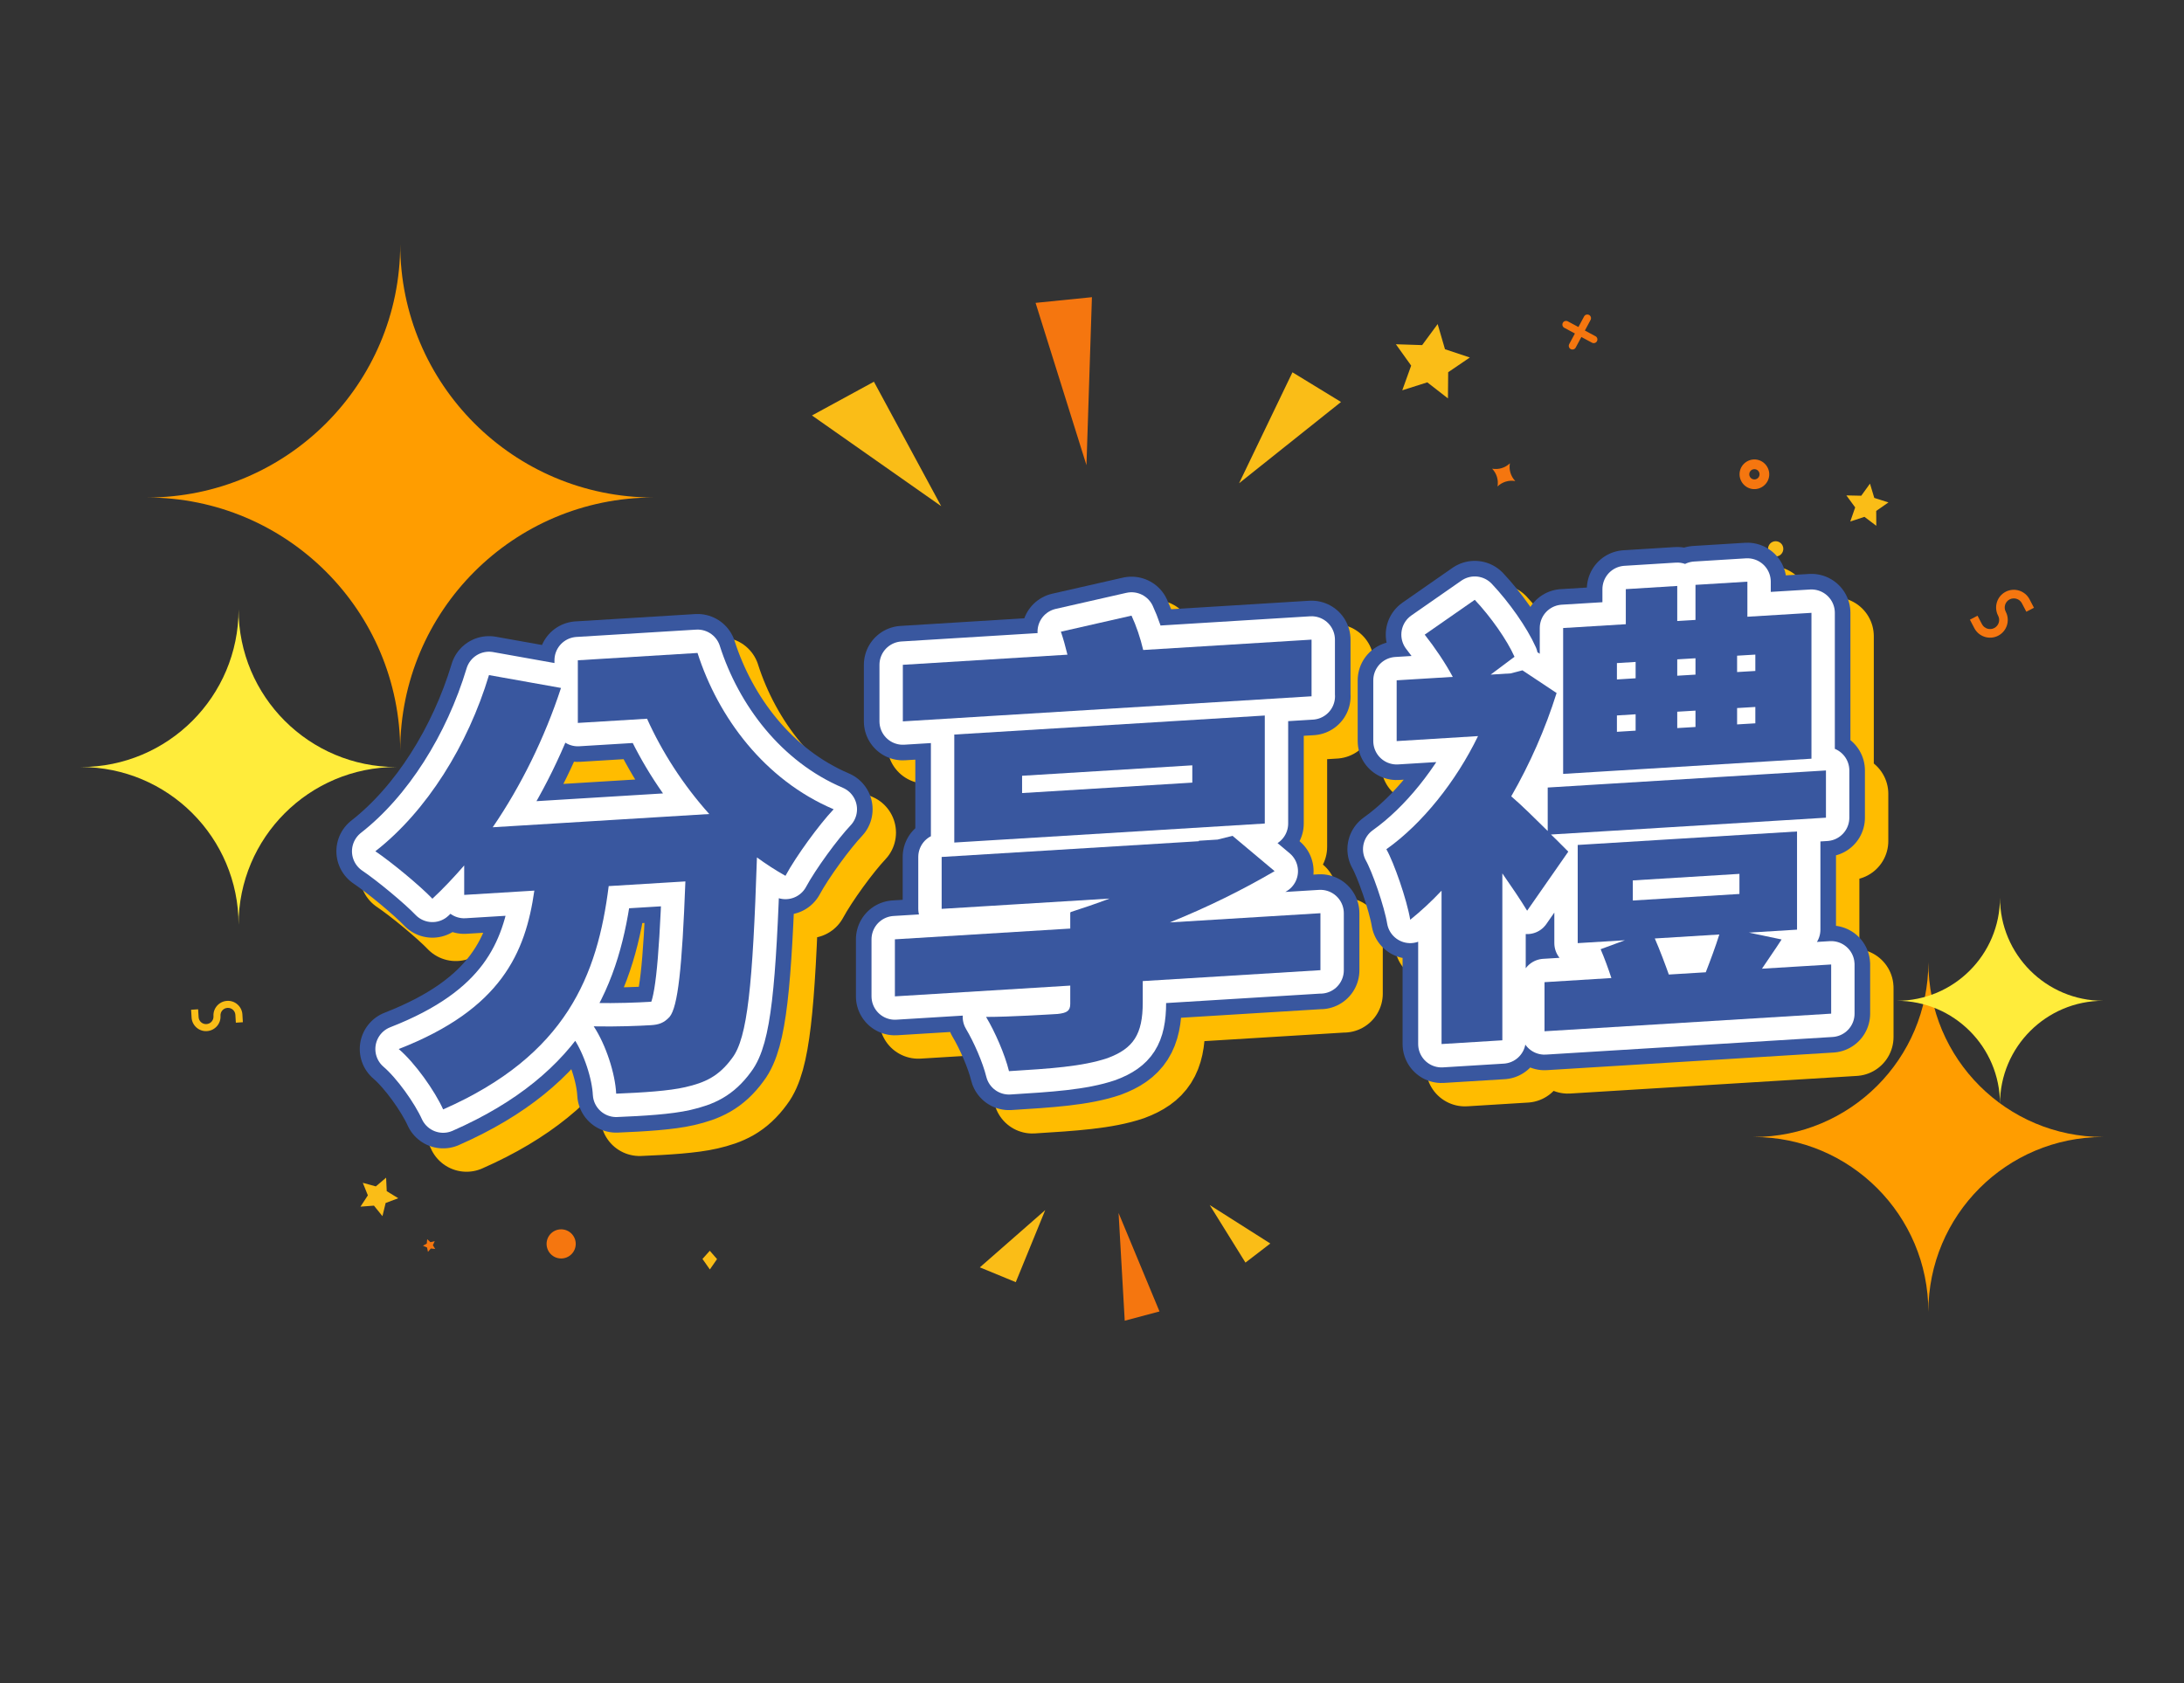<?xml version="1.0" encoding="UTF-8"?>
<svg id="_圖層_1" data-name="圖層 1" xmlns="http://www.w3.org/2000/svg" viewBox="0 0 280.22 216">
  <rect x="0" y="0" width="280.22" height="216" fill="#333333" stroke="none"/>
  <defs>
    <style>
      .cls-1 {
        stroke: #fff;
        stroke-width: 6px;
      }

      .cls-1, .cls-2, .cls-3 {
        fill: none;
        stroke-linecap: round;
        stroke-linejoin: round;
      }

      .cls-4 {
        fill: #ff9d00;
      }

      .cls-4, .cls-5, .cls-6, .cls-7, .cls-8 {
        stroke-width: 0px;
      }

      .cls-2 {
        stroke: #39579f;
      }

      .cls-2, .cls-3 {
        stroke-width: 10px;
      }

      .cls-5 {
        fill: #fabd17;
      }

      .cls-6 {
        fill: #ffec3b;
      }

      .cls-7 {
        fill: #39579f;
      }

      .cls-8 {
        fill: #f5760f;
      }

      .cls-3 {
        stroke: #ffbc00;
      }
    </style>
  </defs>
  <g>
    <polygon class="cls-5" points="46.55 151.8 47.2 153.41 46.25 154.86 47.98 154.73 49.07 156.08 49.48 154.39 51.1 153.78 49.62 152.87 49.54 151.14 48.22 152.26 46.55 151.8"/>
    <polygon class="cls-8" points="54.27 159.88 54.79 160.1 54.91 160.66 55.28 160.23 55.84 160.29 55.54 159.81 55.78 159.29 55.23 159.42 54.81 159.04 54.76 159.6 54.27 159.88"/>
    <circle class="cls-8" cx="72" cy="159.64" r="1.87"/>
    <polygon class="cls-5" points="92 161.59 91.07 160.52 90.13 161.57 91.08 162.92 92 161.59"/>
    <path class="cls-5" d="M26.55,132.33c1.02-.06,1.81-.95,1.74-1.97-.03-.53.37-.98.9-1.01.53-.03.98.37,1.01.9l.06,1,.9-.06-.06-1c-.06-1.02-.95-1.81-1.97-1.74-1.02.06-1.81.95-1.74,1.97.03.53-.37.98-.9,1.01s-.98-.37-1.01-.9l-.06-1-.9.06.06,1c.06,1.02.95,1.81,1.97,1.74Z"/>
  </g>
  <g>
    <polygon class="cls-5" points="239.93 62.07 238.81 63.62 236.9 63.58 238.03 65.12 237.4 66.93 239.22 66.33 240.74 67.48 240.73 65.57 242.3 64.48 240.48 63.9 239.93 62.07"/>
    <polygon class="cls-5" points="179.1 44.18 181.06 46.92 179.92 50.09 183.13 49.07 185.78 51.13 185.81 47.77 188.59 45.88 185.4 44.82 184.46 41.59 182.47 44.29 179.1 44.18"/>
    <path class="cls-8" d="M191.45,60.15h0c.58.61.84,1.45.69,2.28h0c.61-.58,1.45-.84,2.28-.69h0c-.58-.61-.84-1.45-.69-2.28h0c-.61.58-1.45.84-2.28.69h0Z"/>
    <path class="cls-5" d="M227.03,71.01c.32.44.93.54,1.37.23.44-.32.54-.93.23-1.37-.32-.44-.93-.54-1.37-.23-.44.32-.54.93-.23,1.37Z"/>
    <path class="cls-8" d="M205.98,76.93c.32.44.93.54,1.37.23.44-.32.54-.93.23-1.37-.32-.44-.93-.54-1.37-.23-.44.32-.54.93-.23,1.37Z"/>
    <path class="cls-8" d="M252.75,79.53l.57,1.09c.58,1.11,1.96,1.54,3.07.96,1.11-.58,1.54-1.96.96-3.07-.3-.57-.08-1.28.49-1.58s1.28-.08,1.58.49l.57,1.09.98-.51-.57-1.09c-.58-1.11-1.96-1.54-3.07-.96-1.11.58-1.54,1.96-.96,3.07.3.57.08,1.28-.49,1.58s-1.28.08-1.58-.49l-.57-1.09-.98.51Z"/>
    <path class="cls-8" d="M223.22,60.56c.17-1.04,1.16-1.74,2.19-1.57s1.74,1.16,1.57,2.19-1.16,1.74-2.19,1.57-1.74-1.16-1.57-2.19ZM224.45,60.76c-.06.36.18.7.54.76.36.06.7-.18.76-.54s-.18-.7-.54-.76-.7.18-.76.54Z"/>
    <path class="cls-8" d="M204.71,43.15l-1.36-.73.73-1.36c.12-.23.04-.52-.19-.64s-.52-.04-.64.19l-.73,1.36-1.36-.73c-.23-.12-.52-.04-.64.19s-.04.52.19.64l1.36.73-.73,1.36c-.12.23-.04.52.19.64s.52.04.64-.19l.73-1.36,1.36.73c.23.12.52.04.64-.19s.04-.52-.19-.64Z"/>
  </g>
  <g>
    <polygon class="cls-5" points="120.76 64.96 104.18 53.32 112.13 48.99 120.76 64.96"/>
    <polygon class="cls-8" points="139.4 59.7 132.87 38.87 140.1 38.14 139.4 59.7"/>
    <polygon class="cls-5" points="158.98 62.02 165.83 47.78 172.06 51.59 158.98 62.02"/>
  </g>
  <g>
    <polygon class="cls-5" points="134.11 155.3 125.72 162.65 130.33 164.55 134.11 155.3"/>
    <polygon class="cls-8" points="143.52 155.67 144.31 169.5 148.77 168.31 143.52 155.67"/>
    <polygon class="cls-5" points="155.21 154.65 159.8 162.04 162.99 159.59 155.21 154.65"/>
  </g>
  <path class="cls-4" d="M51.35,96.35h0c0-17.95-14.55-32.5-32.5-32.5h0c17.95,0,32.5-14.55,32.5-32.5h0c0,17.95,14.55,32.5,32.5,32.5h0c-17.95,0-32.5,14.55-32.5,32.5Z"/>
  <path class="cls-4" d="M247.42,168.35h0c0-12.39-10.04-22.43-22.43-22.43h0c12.39,0,22.43-10.04,22.43-22.43h0c0,12.39,10.04,22.43,22.43,22.43h0c-12.39,0-22.43,10.04-22.43,22.43Z"/>
  <path class="cls-6" d="M30.61,118.68h0c0-11.18-9.06-20.24-20.24-20.24h0c11.18,0,20.24-9.06,20.24-20.24h0c0,11.18,9.06,20.24,20.24,20.24h0c-11.18,0-20.24,9.06-20.24,20.24Z"/>
  <path class="cls-6" d="M256.61,141.68h0c0-7.31-5.93-13.24-13.24-13.24h0c7.31,0,13.24-5.93,13.24-13.24h0c0,7.31,5.93,13.24,13.24,13.24h0c-7.31,0-13.24,5.93-13.24,13.24Z"/>
  <g>
    <g>
      <g>
        <path class="cls-3" d="M92.5,86.81c2.64,8.24,8.58,16.27,17.46,20.05-1.86,1.97-4.8,5.99-6.18,8.54-1.26-.7-2.52-1.53-3.66-2.36-.54,16.35-1.2,23.17-3.18,25.75-1.74,2.39-3.54,3.16-6,3.73-2.1.49-5.46.7-8.88.84-.12-2.57-1.32-6.28-2.88-8.64,3,.06,5.82-.06,7.32-.15,1.02-.06,1.68-.28,2.4-1.05,1.08-1.27,1.62-6.28,2.04-17.4l-9.84.6c-1.44,11.43-5.4,21.69-21.24,28.66-1.08-2.39-3.6-5.96-5.7-7.75,13.14-5.12,16.26-12.34,17.4-20.33l-9,.55v-3.78c-1.32,1.52-2.7,2.99-4.08,4.27-1.56-1.64-5.28-4.72-7.32-6.09,6.6-5.15,11.88-13.63,14.58-22.61l9.24,1.65c-2.1,6.43-5.16,12.62-8.76,17.88l27.78-1.7c-3.36-3.75-6.06-7.97-7.98-12.23l-8.88.54v-8.04l15.36-.94Z"/>
        <path class="cls-3" d="M172.42,127.51l-22.8,1.4v2.76c0,4.08-1.2,5.89-4.5,7.12-3.24,1.1-7.5,1.36-12.66,1.68-.54-2.19-1.8-5.05-2.94-6.96,3.06,0,8.16-.32,9.18-.38,1.2-.13,1.62-.4,1.62-1.3v-2.34l-22.5,1.38v-7.32l22.5-1.38v-2.04h.06s-.06-.06-.06-.06c1.62-.52,3.36-1.11,5.04-1.75l-21.54,1.32v-6.66l33-2.02v-.06l2.4-.15,1.92-.48,5.4,4.53c-4.02,2.35-8.52,4.6-13.44,6.58l19.32-1.18v7.32ZM171.29,92.36l-52.45,3.22v-7.26l21.12-1.3c-.24-1-.54-2.07-.84-2.95l9.06-2.06c.6,1.28,1.14,2.87,1.5,4.41l21.6-1.33v7.26ZM125.44,111.13v-13.86l39.84-2.44v13.86l-39.84,2.44ZM134.14,104.78l21.84-1.34v-2.22l-21.84,1.34v2.22Z"/>
        <path class="cls-3" d="M198.94,119.88c-.84-1.39-1.98-3.06-3.18-4.79v21.42l-7.8.48v-19.68c-1.32,1.4-2.64,2.62-4.02,3.73-.42-2.55-2.1-7.37-3.06-9.05,4.62-3.28,8.94-8.71,11.76-14.52l-10.44.64v-7.8l7.2-.44c-.96-1.8-2.34-3.82-3.6-5.42l6.42-4.47c2.04,2.16,4.14,5.15,5.1,7.31l-3.06,2.29,2.58-.16,1.5-.39,4.38,2.91c-1.44,4.59-3.42,9.09-5.82,13.26,1.38,1.17,3.18,2.98,4.68,4.45v-5.58l35.7-2.19v6.06l-35.28,2.16c1.02.96,1.8,1.81,2.22,2.2l-5.28,7.58ZM237.95,126.79v6.3l-36.78,2.26v-6.3l8.58-.53c-.42-1.29-.9-2.58-1.38-3.7l3.12-1.15-6.06.37v-12.6l28.14-1.73v12.6l-6.18.38,4.2.88c-.84,1.31-1.74,2.57-2.52,3.75l8.88-.54ZM235.42,100.37l-31.86,1.95v-18.72l8.04-.49v-4.5l6.6-.41v4.5l2.34-.14v-4.5l6.66-.41v4.5l8.22-.5v18.72ZM210.46,90.2l2.4-.15v-2.1l-2.4.15v2.1ZM210.46,96.92l2.4-.15v-2.1l-2.4.15v2.1ZM212.5,118.57l13.68-.84v-2.58l-13.68.84v2.58ZM215.32,123.44c.66,1.52,1.32,3.28,1.8,4.63l4.74-.29c.6-1.54,1.26-3.32,1.74-4.85l-8.28.51ZM220.54,89.58v-2.1l-2.34.14v2.1l2.34-.14ZM218.2,94.34v2.1l2.34-.14v-2.1l-2.34.14ZM228.22,87.01l-2.34.14v2.1l2.34-.14v-2.1ZM228.22,93.73l-2.34.14v2.1l2.34-.14v-2.1Z"/>
      </g>
      <g>
        <path class="cls-2" d="M89.5,83.81c2.64,8.24,8.58,16.27,17.46,20.05-1.86,1.97-4.8,5.99-6.18,8.54-1.26-.7-2.52-1.53-3.66-2.36-.54,16.35-1.2,23.17-3.18,25.75-1.74,2.39-3.54,3.16-6,3.73-2.1.49-5.46.7-8.88.84-.12-2.57-1.32-6.28-2.88-8.64,3,.06,5.82-.06,7.32-.15,1.02-.06,1.68-.28,2.4-1.05,1.08-1.27,1.62-6.28,2.04-17.4l-9.84.6c-1.44,11.43-5.4,21.69-21.24,28.66-1.08-2.39-3.6-5.96-5.7-7.75,13.14-5.12,16.26-12.34,17.4-20.33l-9,.55v-3.78c-1.32,1.52-2.7,2.99-4.08,4.27-1.56-1.64-5.28-4.72-7.32-6.09,6.6-5.15,11.88-13.63,14.58-22.61l9.24,1.65c-2.1,6.43-5.16,12.62-8.76,17.88l27.78-1.7c-3.36-3.75-6.06-7.97-7.98-12.23l-8.88.54v-8.04l15.36-.94Z"/>
        <path class="cls-2" d="M169.42,124.51l-22.8,1.4v2.76c0,4.08-1.2,5.89-4.5,7.12-3.24,1.1-7.5,1.36-12.66,1.68-.54-2.19-1.8-5.05-2.94-6.96,3.06,0,8.16-.32,9.18-.38,1.2-.13,1.62-.4,1.62-1.3v-2.34l-22.5,1.38v-7.32l22.5-1.38v-2.04h.06s-.06-.06-.06-.06c1.62-.52,3.36-1.11,5.04-1.75l-21.54,1.32v-6.66l33-2.02v-.06l2.4-.15,1.92-.48,5.4,4.53c-4.02,2.35-8.52,4.6-13.44,6.58l19.32-1.18v7.32ZM168.29,89.36l-52.45,3.22v-7.26l21.12-1.3c-.24-1-.54-2.07-.84-2.95l9.06-2.06c.6,1.28,1.14,2.87,1.5,4.41l21.6-1.33v7.26ZM122.44,108.13v-13.86l39.84-2.44v13.86l-39.84,2.44ZM131.14,101.78l21.84-1.34v-2.22l-21.84,1.34v2.22Z"/>
        <path class="cls-2" d="M195.94,116.88c-.84-1.39-1.98-3.06-3.18-4.79v21.42l-7.8.48v-19.68c-1.32,1.4-2.64,2.62-4.02,3.73-.42-2.55-2.1-7.37-3.06-9.05,4.62-3.28,8.94-8.71,11.76-14.52l-10.44.64v-7.8l7.2-.44c-.96-1.8-2.34-3.82-3.6-5.42l6.42-4.47c2.04,2.16,4.14,5.15,5.1,7.31l-3.06,2.29,2.58-.16,1.5-.39,4.38,2.91c-1.44,4.59-3.42,9.09-5.82,13.26,1.38,1.17,3.18,2.98,4.68,4.45v-5.58l35.7-2.19v6.06l-35.28,2.16c1.02.96,1.8,1.81,2.22,2.2l-5.28,7.58ZM234.95,123.79v6.3l-36.78,2.26v-6.3l8.58-.53c-.42-1.29-.9-2.58-1.38-3.7l3.12-1.15-6.06.37v-12.6l28.14-1.73v12.6l-6.18.38,4.2.88c-.84,1.31-1.74,2.57-2.52,3.75l8.88-.54ZM232.42,97.37l-31.86,1.95v-18.72l8.04-.49v-4.5l6.6-.41v4.5l2.34-.14v-4.5l6.66-.41v4.5l8.22-.5v18.72ZM207.46,87.2l2.4-.15v-2.1l-2.4.15v2.1ZM207.46,93.92l2.4-.15v-2.1l-2.4.15v2.1ZM209.5,115.57l13.68-.84v-2.58l-13.68.84v2.58ZM212.32,120.44c.66,1.52,1.32,3.28,1.8,4.63l4.74-.29c.6-1.54,1.26-3.32,1.74-4.85l-8.28.51ZM217.54,86.58v-2.1l-2.34.14v2.1l2.34-.14ZM215.2,91.34v2.1l2.34-.14v-2.1l-2.34.14ZM225.22,84.01l-2.34.14v2.1l2.34-.14v-2.1ZM225.22,90.73l-2.34.14v2.1l2.34-.14v-2.1Z"/>
      </g>
    </g>
    <g>
      <path class="cls-1" d="M89.5,83.81c2.64,8.24,8.58,16.27,17.46,20.05-1.86,1.97-4.8,5.99-6.18,8.54-1.26-.7-2.52-1.53-3.66-2.36-.54,16.35-1.2,23.17-3.18,25.75-1.74,2.39-3.54,3.16-6,3.73-2.1.49-5.46.7-8.88.84-.12-2.57-1.32-6.28-2.88-8.64,3,.06,5.82-.06,7.32-.15,1.02-.06,1.68-.28,2.4-1.05,1.08-1.27,1.62-6.28,2.04-17.4l-9.84.6c-1.44,11.43-5.4,21.69-21.24,28.66-1.08-2.39-3.6-5.96-5.7-7.75,13.14-5.12,16.26-12.34,17.4-20.33l-9,.55v-3.78c-1.32,1.52-2.7,2.99-4.08,4.27-1.56-1.64-5.28-4.72-7.32-6.09,6.6-5.15,11.88-13.63,14.58-22.61l9.24,1.65c-2.1,6.43-5.16,12.62-8.76,17.88l27.78-1.7c-3.36-3.75-6.06-7.97-7.98-12.23l-8.88.54v-8.04l15.36-.94Z"/>
      <path class="cls-1" d="M169.42,124.51l-22.8,1.4v2.76c0,4.08-1.2,5.89-4.5,7.12-3.24,1.1-7.5,1.36-12.66,1.68-.54-2.19-1.8-5.05-2.94-6.96,3.06,0,8.16-.32,9.18-.38,1.2-.13,1.62-.4,1.62-1.3v-2.34l-22.5,1.38v-7.32l22.5-1.38v-2.04h.06s-.06-.06-.06-.06c1.62-.52,3.36-1.11,5.04-1.75l-21.54,1.32v-6.66l33-2.02v-.06l2.4-.15,1.92-.48,5.4,4.53c-4.02,2.35-8.52,4.6-13.44,6.58l19.32-1.18v7.32ZM168.29,89.36l-52.45,3.22v-7.26l21.12-1.3c-.24-1-.54-2.07-.84-2.95l9.06-2.06c.6,1.28,1.14,2.87,1.5,4.41l21.6-1.33v7.26ZM122.44,108.13v-13.86l39.84-2.44v13.86l-39.84,2.44ZM131.14,101.78l21.84-1.34v-2.22l-21.84,1.34v2.22Z"/>
      <path class="cls-1" d="M195.94,116.88c-.84-1.39-1.98-3.06-3.18-4.79v21.42l-7.8.48v-19.68c-1.32,1.4-2.64,2.62-4.02,3.73-.42-2.55-2.1-7.37-3.06-9.05,4.62-3.28,8.94-8.71,11.76-14.52l-10.44.64v-7.8l7.2-.44c-.96-1.8-2.34-3.82-3.6-5.42l6.42-4.47c2.04,2.16,4.14,5.15,5.1,7.31l-3.06,2.29,2.58-.16,1.5-.39,4.38,2.91c-1.44,4.59-3.42,9.09-5.82,13.26,1.38,1.17,3.18,2.98,4.68,4.45v-5.58l35.7-2.19v6.06l-35.28,2.16c1.02.96,1.8,1.81,2.22,2.2l-5.28,7.58ZM234.95,123.79v6.3l-36.78,2.26v-6.3l8.58-.53c-.42-1.29-.9-2.58-1.38-3.7l3.12-1.15-6.06.37v-12.6l28.14-1.73v12.6l-6.18.38,4.2.88c-.84,1.31-1.74,2.57-2.52,3.75l8.88-.54ZM232.42,97.37l-31.86,1.95v-18.72l8.04-.49v-4.5l6.6-.41v4.5l2.34-.14v-4.5l6.66-.41v4.5l8.22-.5v18.72ZM207.46,87.2l2.4-.15v-2.1l-2.4.15v2.1ZM207.46,93.92l2.4-.15v-2.1l-2.4.15v2.1ZM209.5,115.57l13.68-.84v-2.58l-13.68.84v2.58ZM212.32,120.44c.66,1.52,1.32,3.28,1.8,4.63l4.74-.29c.6-1.54,1.26-3.32,1.74-4.85l-8.28.51ZM217.54,86.58v-2.1l-2.34.14v2.1l2.34-.14ZM215.2,91.34v2.1l2.34-.14v-2.1l-2.34.14ZM225.22,84.01l-2.34.14v2.1l2.34-.14v-2.1ZM225.22,90.73l-2.34.14v2.1l2.34-.14v-2.1Z"/>
    </g>
    <g>
      <path class="cls-7" d="M89.5,83.81c2.64,8.24,8.58,16.27,17.46,20.05-1.86,1.97-4.8,5.99-6.18,8.54-1.26-.7-2.52-1.53-3.66-2.36-.54,16.35-1.2,23.17-3.18,25.75-1.74,2.39-3.54,3.16-6,3.73-2.1.49-5.46.7-8.88.84-.12-2.57-1.32-6.28-2.88-8.64,3,.06,5.82-.06,7.32-.15,1.02-.06,1.68-.28,2.4-1.05,1.08-1.27,1.62-6.28,2.04-17.4l-9.84.6c-1.44,11.43-5.4,21.69-21.24,28.66-1.08-2.39-3.6-5.96-5.7-7.75,13.14-5.12,16.26-12.34,17.4-20.33l-9,.55v-3.78c-1.32,1.52-2.7,2.99-4.08,4.27-1.56-1.64-5.28-4.72-7.32-6.09,6.6-5.15,11.88-13.63,14.58-22.61l9.24,1.65c-2.1,6.43-5.16,12.62-8.76,17.88l27.78-1.7c-3.36-3.75-6.06-7.97-7.98-12.23l-8.88.54v-8.04l15.36-.94Z"/>
      <path class="cls-7" d="M169.42,124.51l-22.8,1.4v2.76c0,4.08-1.2,5.89-4.5,7.12-3.24,1.1-7.5,1.36-12.66,1.68-.54-2.19-1.8-5.05-2.94-6.96,3.06,0,8.16-.32,9.18-.38,1.2-.13,1.62-.4,1.62-1.3v-2.34l-22.5,1.38v-7.32l22.5-1.38v-2.04h.06s-.06-.06-.06-.06c1.62-.52,3.36-1.11,5.04-1.75l-21.54,1.32v-6.66l33-2.02v-.06l2.4-.15,1.92-.48,5.4,4.53c-4.02,2.35-8.52,4.6-13.44,6.58l19.32-1.18v7.32ZM168.29,89.36l-52.45,3.22v-7.26l21.12-1.3c-.24-1-.54-2.07-.84-2.95l9.06-2.06c.6,1.28,1.14,2.87,1.5,4.41l21.6-1.33v7.26ZM122.44,108.13v-13.86l39.84-2.44v13.86l-39.84,2.44ZM131.14,101.78l21.84-1.34v-2.22l-21.84,1.34v2.22Z"/>
      <path class="cls-7" d="M195.94,116.88c-.84-1.39-1.98-3.06-3.18-4.79v21.42l-7.8.48v-19.68c-1.32,1.4-2.64,2.62-4.02,3.73-.42-2.55-2.1-7.37-3.06-9.05,4.62-3.28,8.94-8.71,11.76-14.52l-10.44.64v-7.8l7.2-.44c-.96-1.8-2.34-3.82-3.6-5.42l6.42-4.47c2.04,2.16,4.14,5.15,5.1,7.31l-3.06,2.29,2.58-.16,1.5-.39,4.38,2.91c-1.44,4.59-3.42,9.09-5.82,13.26,1.38,1.17,3.18,2.98,4.68,4.45v-5.58l35.7-2.19v6.06l-35.28,2.16c1.02.96,1.8,1.81,2.22,2.2l-5.28,7.58ZM234.95,123.79v6.3l-36.78,2.26v-6.3l8.58-.53c-.42-1.29-.9-2.58-1.38-3.7l3.12-1.15-6.06.37v-12.6l28.14-1.73v12.6l-6.18.38,4.2.88c-.84,1.31-1.74,2.57-2.52,3.75l8.88-.54ZM232.42,97.37l-31.86,1.95v-18.72l8.04-.49v-4.5l6.6-.41v4.5l2.34-.14v-4.5l6.66-.41v4.5l8.22-.5v18.72ZM207.46,87.2l2.4-.15v-2.1l-2.4.15v2.1ZM207.46,93.92l2.4-.15v-2.1l-2.4.15v2.1ZM209.5,115.57l13.68-.84v-2.58l-13.68.84v2.58ZM212.32,120.44c.66,1.52,1.32,3.28,1.8,4.63l4.74-.29c.6-1.54,1.26-3.32,1.74-4.85l-8.28.51ZM217.54,86.58v-2.1l-2.34.14v2.1l2.34-.14ZM215.2,91.34v2.1l2.34-.14v-2.1l-2.34.14ZM225.22,84.01l-2.34.14v2.1l2.34-.14v-2.1ZM225.22,90.73l-2.34.14v2.1l2.34-.14v-2.1Z"/>
    </g>
  </g>
</svg>